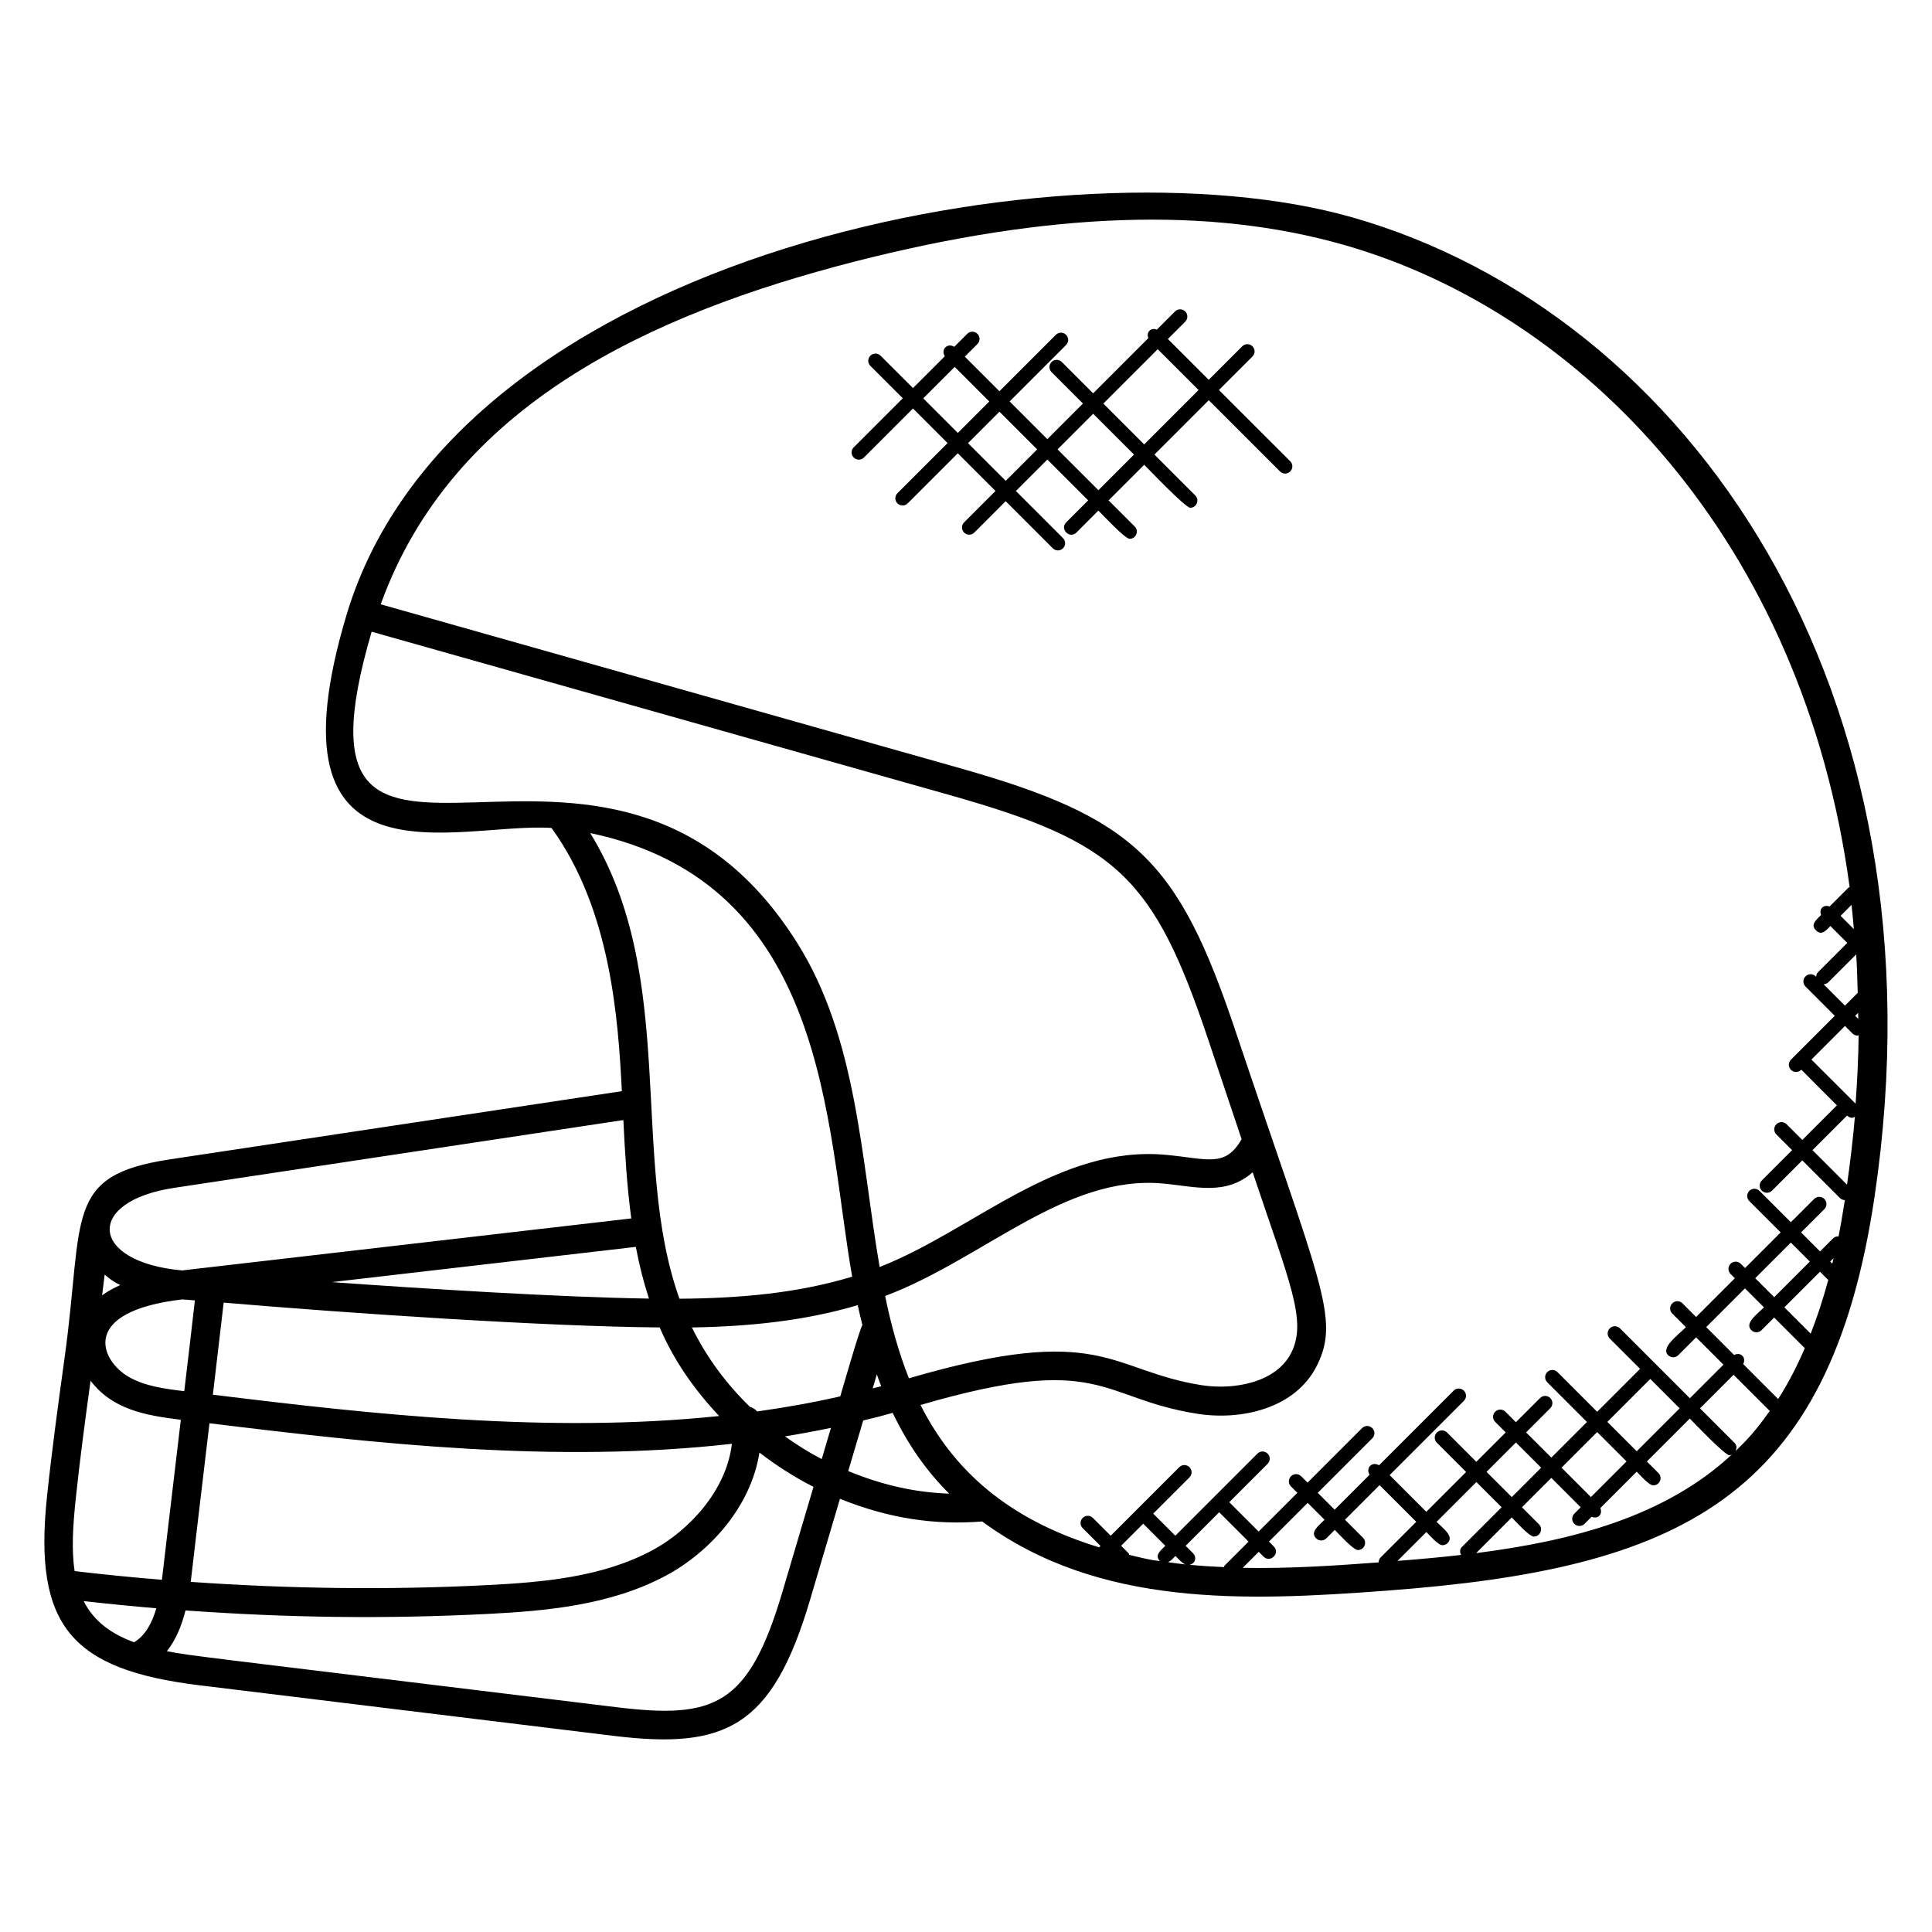 <?xml version="1.0" encoding="UTF-8"?>
<!-- Uploaded to: ICON Repo, www.svgrepo.com, Generator: ICON Repo Mixer Tools -->
<svg fill="#000000" width="800px" height="800px" version="1.1" viewBox="144 144 512 512" xmlns="http://www.w3.org/2000/svg">
 <g>
  <path d="m502.2 201.56c-74.336-21.207-237.04 8.152-266.32 105.24-22.449 74.871 29.375 54.977 54.281 56.617 15.703 21.727 17.641 50.418 18.641 69.754l-119.71 18.062c-28.289 4.25-22.785 15.039-27.938 52.312-1.664 12.09-3.391 24.602-4.703 37.09-3.582 34.105 6.32 45.816 40.367 49.977l109.81 13.41c29.633 3.625 42.039-2.258 52.008-35.93l7.961-26.895c13.23 5.328 25.328 6.984 37.695 6.008 30.938 22.777 69.793 21.137 107.18 18.336 77.32-5.785 117.31-23.938 129.28-104.23 20.047-134.55-49.441-234.38-138.55-259.76zm-259.71 109.85 153.35 43.336c44.207 12.496 53.93 21.688 68.457 65.074l8.742 26.082c-4.398 7.633-8.984 5.168-20.031 4.144-28.672-2.641-51.145 20.07-75.898 29.719-4.977-29.055-5.977-60.801-21.961-86.074-50.402-79.785-139.24 8.387-112.66-82.281zm233.48 143.26c9.824 29.32 14.441 39.273 10.273 47.738-3.914 7.938-15.09 10.039-23.809 8.68-24.578-3.902-26.145-16.84-77.562-1.824-2.742-6.902-4.742-14.207-6.305-21.816 25.938-9.727 47.711-32.23 73.723-29.793 8.512 0.781 16.473 3.301 23.68-2.984zm-100.7 57.277 1.105-3.727c0.375 1.055 0.742 2.106 1.145 3.137-3.586 0.992 0.926-0.25-2.25 0.59zm-74.859-147.18c63.32 13.273 62.375 77.785 69.426 117.56-14.426 4.391-29.832 5.742-45.77 5.848-13.277-36.977-0.23-85.332-23.656-123.41zm-100.9 156.41c44 5.406 91.672 10.734 138.45 5.449-1.441 12.328-11.312 22.969-21.082 28.215-13.32 7.144-28.992 8.48-43.906 9.238-26.062 1.32-52.32 0.969-78.426-0.863-0.004-0.008 2.508-21.504 4.965-42.039zm-6.68-8.496c-5.129-0.633-10.406-1.32-14.664-3.762-7.633-4.367-13.176-17.391 14.152-20.559 0.07 0.008 3.223 0.25 3.328 0.258-0.93 8.168-1.867 16.156-2.816 24.062zm7.582 0.93c0.953-8.016 1.91-16.113 2.863-24.402 32.801 2.785 84.488 6.312 115.55 6.578 3.734 8.727 9.168 16.48 15.754 23.473-45.121 4.719-91.531-0.41-134.16-5.648zm31.527-29.836 80.562-9.336c0.871 4.625 2.016 9.207 3.473 13.703-24.008-0.367-59.93-2.644-84.035-4.367zm-41.703-24.992 118.96-17.953c0.426 8.648 0.93 17.406 2.098 26.066l-119.03 13.785c-24.656-2.234-25.801-18.352-2.031-21.898zm-18.504 23.008c1.703 1.473 2.703 2.039 4.137 2.769-1.863 0.832-3.481 1.734-4.809 2.719 0.246-1.816 0.441-3.648 0.672-5.488zm7.793 97.426c-5.848-2.16-10.535-5.352-13.359-10.91 6.406 0.727 12.824 1.359 19.258 1.902-1.117 3.906-2.934 7.273-5.898 9.008zm-15.746-18.855c-0.879-5.777-0.426-12.25 0.266-18.93 1.105-10.566 2.535-21.137 3.953-31.52 5.824 7.625 14.465 9.184 23.922 10.344-2.809 23.527-5.008 42.41-5.008 42.41-7.723-0.633-15.438-1.398-23.133-2.305zm187.55 5.562c-8.922 30.137-18.023 33.641-43.762 30.527-113.4-13.848-112.76-13.586-119.34-14.863 2.406-3.055 3.938-6.832 4.93-10.801 27.234 1.945 52.738 2.305 80.191 0.918 15.09-0.77 32.418-2.246 47.129-10.145 11.574-6.207 22.52-18.199 24.777-32.609 4.496 3.441 9.258 6.512 14.328 9.078zm10.434-35.242c-3.391-1.777-6.633-3.801-9.742-6.023 4.078-0.664 8.145-1.418 12.191-2.266zm-17.105-12.633c-0.496-0.566-1.129-1-1.887-1.199-6.336-6.129-11.578-13.242-15.406-21.055 15.16-0.258 29.895-1.742 43.938-5.914 0.375 1.77 0.816 3.519 1.238 5.266-0.695 0.969-5.488 17.648-5.863 18.906-7.273 1.66-14.621 2.965-22.02 3.996zm24.129 15.801 3.969-13.406c4.566-1.121 3.488-0.809 7.809-2.016 4.231 8.777 9.176 15.633 14.977 21.402-8.48-0.27-17.289-2.078-26.754-5.981zm82.594 23.855c-0.594-0.09-1.207-0.145-1.801-0.246-2.168-0.359-4.215-0.922-6.32-1.398-0.082-0.137-0.062-0.312-0.176-0.434l-1.977-1.977 5.856-5.856 5.856 5.856c-1.422 1.422-2.856 2.535-1.438 4.055zm2.152 0.289c0.887-0.426 1.168-0.84 1.977-1.641 0.809 0.809 1.688 1.855 2.633 2.238-1.547-0.164-3.074-0.383-4.609-0.598zm14.816 1.312c-3.031-0.129-6.055-0.328-9.082-0.617 1.75-0.457 1.801-2.168 0.895-3.07l-1.961-1.961 8.895-8.895 7.785 7.785-6.375 6.375c-0.102 0.109-0.078 0.262-0.156 0.383zm41.551-2.586c-0.367 0.367-0.551 0.848-0.551 1.328-10.922 0.816-23.32 1.688-36.016 1.449l4.25-4.25 1.281 1.281c1.777 1.777 4.496-0.902 2.703-2.703l-1.281-1.281 10.266-10.266 4.473 4.473c-1.664 1.664-3.894 3.273-2.238 4.93 0.75 0.75 1.953 0.75 2.703 0l2.238-2.238c0.93 0.93 4.902 5.336 6.129 5.336 1.688 0 2.551-2.055 1.352-3.258l-4.777-4.777 9.168-9.168 9.719 9.719zm21.281-0.641c-5.586 0.641-11.215 1.137-16.832 1.582l7.656-7.656c0.91 0.91 3.098 3.488 4.273 3.488 0.488 0 0.977-0.184 1.352-0.559 1.793-1.793-1.113-3.809-2.922-5.625l10.551-10.551 6.68 6.68-10.52 10.52c-0.582 0.586-0.566 1.41-0.238 2.121zm6.769-22.016 7.785-7.785 6.688 6.68-7.785 7.785zm-2.754 21.523 9.441-9.441c0.918 0.918 4.617 5.062 5.848 5.062 1.688 0 2.551-2.055 1.352-3.258l-4.504-4.504 7.785-7.785 7.785 7.785-1.688 1.688c-0.75 0.75-0.75 1.953 0 2.703 0.375 0.375 0.863 0.559 1.352 0.559 0.488 0 0.977-0.184 1.352-0.559l1.879-1.879c1.762 0.734 2.969-0.727 2.312-2.312l9.633-9.633c0.91 0.91 3.238 3.625 4.414 3.625 1.688 0 2.551-2.055 1.352-3.258l-3.07-3.07 11.375-11.375c0.887 0.887 9.281 9.742 10.535 9.742 0.246 0 0.441-0.184 0.672-0.273-17.672 16.453-42.145 22.926-67.824 26.184zm39.855-24.289-9.441 9.441-7.785-7.785 9.441-9.441zm-5.086-10.48 11.375-11.375 7.785 7.785-11.375 11.375zm33.977 7.727c0.344-0.711 0.352-1.543-0.238-2.129l-9.184-9.184 8.895-8.895 9.586 9.586c-3.836 5.406-6.117 7.781-9.059 10.621zm11.289-13.785-9.273-9.273c0.375-0.719 0.391-1.582-0.215-2.184-0.602-0.602-1.457-0.586-2.184-0.215l-7.391-7.391 10.266-10.266 5.031 5.031c-1.93 1.93-5.191 4.199-3.344 6.047 0.75 0.75 1.953 0.75 2.703 0l3.344-3.344 8.121 8.121c-2.102 4.883-4.438 9.387-7.059 13.473zm-6.082-32.023 9.441-9.441 5.031 5.031-9.441 9.441zm14.703 14.703-6.977-6.977 9.441-9.441 2.055 2.055c0.047 0.047 0.105 0.023 0.152 0.062-1.375 5.117-2.941 9.848-4.672 14.301zm5.723-18.559-0.559-0.559 0.895-0.895c-0.113 0.484-0.219 0.98-0.336 1.453zm3.902-20.93-9.152-9.152 9.168-9.168 0.047 0.047c0.375 0.375 0.863 0.559 1.352 0.559 0.246 0 0.441-0.184 0.672-0.273-0.508 5.941-1.23 11.957-2.086 17.988zm2.273-21.465c-0.887-0.887-10.809-10.824-11.711-11.688l8.902-8.902 1.992 1.992c0.375 0.375 0.863 0.559 1.352 0.559 0.098 0 0.176-0.098 0.273-0.113-0.066 6-0.371 12.059-0.809 18.152zm0.711-22.461-0.824-0.824 0.785-0.785c0.008 0.535 0.039 1.07 0.039 1.609zm-0.152-6.898-3.375 3.375-5.656-5.656c0.434-0.039 0.879-0.168 1.215-0.504l7.418-7.418c0.23 3.371 0.301 6.789 0.398 10.203zm-1.023-16.91-3.512-3.512 2.902-2.902c0.25 2.125 0.41 4.277 0.609 6.414zm-1.48-10.93-4.945 4.938c-1.625-0.586-2.856 0.633-2.266 2.266-1.383 1.383-2.848 2.559-1.352 4.055 1.465 1.465 2.566 0.137 3.832-1.137l4.473 4.473-7.754 7.754c-0.336 0.336-0.465 0.777-0.504 1.215l-0.105-0.105c-0.75-0.75-1.953-0.75-2.703 0s-0.75 1.953 0 2.703l7.754 7.754-11.617 11.617c-0.75 0.75-0.75 1.953 0 2.703 0.375 0.375 0.863 0.559 1.352 0.559 0.488 0 0.977-0.184 1.352-0.559l0.047-0.047c0.902 0.938 8.512 8.543 9.426 9.457l-9.168 9.168-4.168-4.168c-0.75-0.75-1.953-0.75-2.703 0s-0.75 1.953 0 2.703l4.168 4.168-8.031 8.031c-0.75 0.75-0.75 1.953 0 2.703 0.375 0.375 0.863 0.559 1.352 0.559s0.977-0.184 1.352-0.559l8.031-8.031 10.023 10.023c0.344 0.344 0.801 0.496 1.25 0.52-0.52 3.297-1.062 6.543-1.672 9.617-0.527-0.031-1.055 0.113-1.449 0.52l-3.449 3.449-5.031-5.031 6.16-6.16c0.75-0.75 0.75-1.953 0-2.703s-1.953-0.75-2.703 0l-6.16 6.16-8.312-8.305c-0.75-0.75-1.953-0.75-2.703 0s-0.75 1.953 0 2.703l8.312 8.305-9.441 9.441-1.129-1.129c-0.75-0.75-1.953-0.75-2.703 0s-0.75 1.953 0 2.703l1.129 1.129-10.266 10.266-3.617-3.617c-0.75-0.75-1.953-0.75-2.703 0s-0.75 1.953 0 2.703l3.617 3.617c-2.168 2.168-6.727 5.414-4.719 7.418 0.75 0.75 1.953 0.75 2.703 0l4.719-4.719 7.238 7.238-8.895 8.895-18.52-18.52c-0.75-0.75-1.953-0.75-2.703 0s-0.75 1.953 0 2.703l8.031 8.031-11.375 11.375-10.52-10.52c-0.75-0.75-1.953-0.75-2.703 0s-0.75 1.953 0 2.703l10.52 10.52-9.441 9.441-6.688-6.68 6.406-6.406c0.75-0.75 0.75-1.953 0-2.703s-1.953-0.75-2.703 0l-6.406 6.406-2.785-2.785c-0.75-0.75-1.953-0.75-2.703 0s-0.75 1.953 0 2.703l2.785 2.785-7.785 7.785-7.754-7.754c-0.75-0.75-1.953-0.75-2.703 0s-0.75 1.953 0 2.703l7.754 7.754-10.551 10.551-9.719-9.719 19.68-19.68c0.75-0.75 0.75-1.953 0-2.703s-1.953-0.75-2.703 0l-19.785 19.785c-0.742-0.48-1.703-0.504-2.352 0.145-0.648 0.648-0.625 1.609-0.145 2.352l-9.266 9.266-4.473-4.473 14.449-14.449c0.75-0.75 0.75-1.953 0-2.703s-1.953-0.75-2.703 0l-14.449 14.449-1.688-1.688c-0.75-0.75-1.953-0.75-2.703 0s-0.75 1.953 0 2.703l1.688 1.688-10.266 10.266-7.785-7.785 10.168-10.168c0.75-0.75 0.75-1.953 0-2.703s-1.953-0.75-2.703 0l-21.762 21.762-5.856-5.856 9.609-9.609c0.75-0.75 0.75-1.953 0-2.703s-1.953-0.75-2.703 0l-18.168 18.168-4.727-4.719c-0.75-0.75-1.953-0.75-2.703 0s-0.75 1.953 0 2.703l4.727 4.719-0.367 0.367c-21.398-6.551-37.434-18.09-47.336-37.719 48.273-14.074 47.234-1.801 73.25 2.312 11.77 1.887 26.191-1.367 31.848-12.84 6.16-12.504 0.895-21.402-21.559-88.395-15.32-45.77-26.871-56.793-73.625-69.992l-152.96-43.273c19.039-52.863 71.641-76.969 125.59-90.824 51.512-13.176 93.914-14.625 129.62-4.434 63.25 18.016 121.71 78.539 134.07 170.23-0.117 0.074-0.27 0.055-0.375 0.16z"/>
  <path d="m467.03 247.36 8.887-8.887c0.75-0.75 0.75-1.953 0-2.703s-1.953-0.75-2.703 0l-8.887 8.887-10.824-10.824 4.594-4.594c0.75-0.75 0.75-1.953 0-2.703s-1.953-0.75-2.703 0l-4.809 4.809c-0.68-0.246-1.418-0.238-1.961 0.305-0.543 0.543-0.551 1.289-0.305 1.961l-14.625 14.625-8.312-8.312c-0.75-0.75-1.953-0.75-2.703 0s-0.75 1.953 0 2.703l8.312 8.312-9.441 9.441-9.992-9.992 14.961-14.961c0.75-0.75 0.75-1.953 0-2.703s-1.953-0.75-2.703 0l-14.961 14.961-9.168-9.168 3.344-3.344c0.75-0.75 0.75-1.953 0-2.703s-1.953-0.75-2.703 0l-3.441 3.441c-0.742-0.48-1.703-0.504-2.352 0.145-0.648 0.648-0.625 1.609-0.145 2.352l-8.441 8.441-8.586-8.586c-0.75-0.75-1.953-0.75-2.703 0s-0.75 1.953 0 2.703l8.586 8.586-13 13c-0.75 0.75-0.75 1.953 0 2.703s1.953 0.75 2.703 0l13-13 9.168 9.168-13.281 13.281c-0.75 0.75-0.75 1.953 0 2.703s1.953 0.75 2.703 0l13.281-13.281 9.992 9.992-8.312 8.312c-0.75 0.75-0.75 1.953 0 2.703s1.953 0.75 2.703 0l8.312-8.312 12.488 12.488c0.375 0.375 0.863 0.559 1.352 0.559 0.488 0 0.977-0.184 1.352-0.559 0.75-0.75 0.75-1.953 0-2.703l-12.488-12.488 8.336-8.336 10.824 10.824-5.824 5.824c-1.777 1.777 0.918 4.481 2.703 2.703l5.824-5.824c0.961 0.961 7.055 7.488 8.281 7.488 1.688 0 2.551-2.055 1.352-3.258l-6.93-6.93 9.441-9.441c0.895 0.895 10.914 11.391 12.184 11.391 1.688 0 2.551-2.055 1.352-3.258l-10.832-10.832 14.41-14.41 18.879 18.879c0.75 0.75 1.953 0.75 2.703 0s0.75-1.953 0-2.703zm-78.363 2.207 8.336-8.336 9.168 9.168-8.336 8.336zm21.859 21.863-9.992-9.992 8.336-8.336 9.992 9.992zm24.559 2.481-10.824-10.824 9.441-9.441 10.824 10.824zm12.137-12.137-10.824-10.824 14.41-14.41 10.824 10.824z"/>
 </g>
</svg>